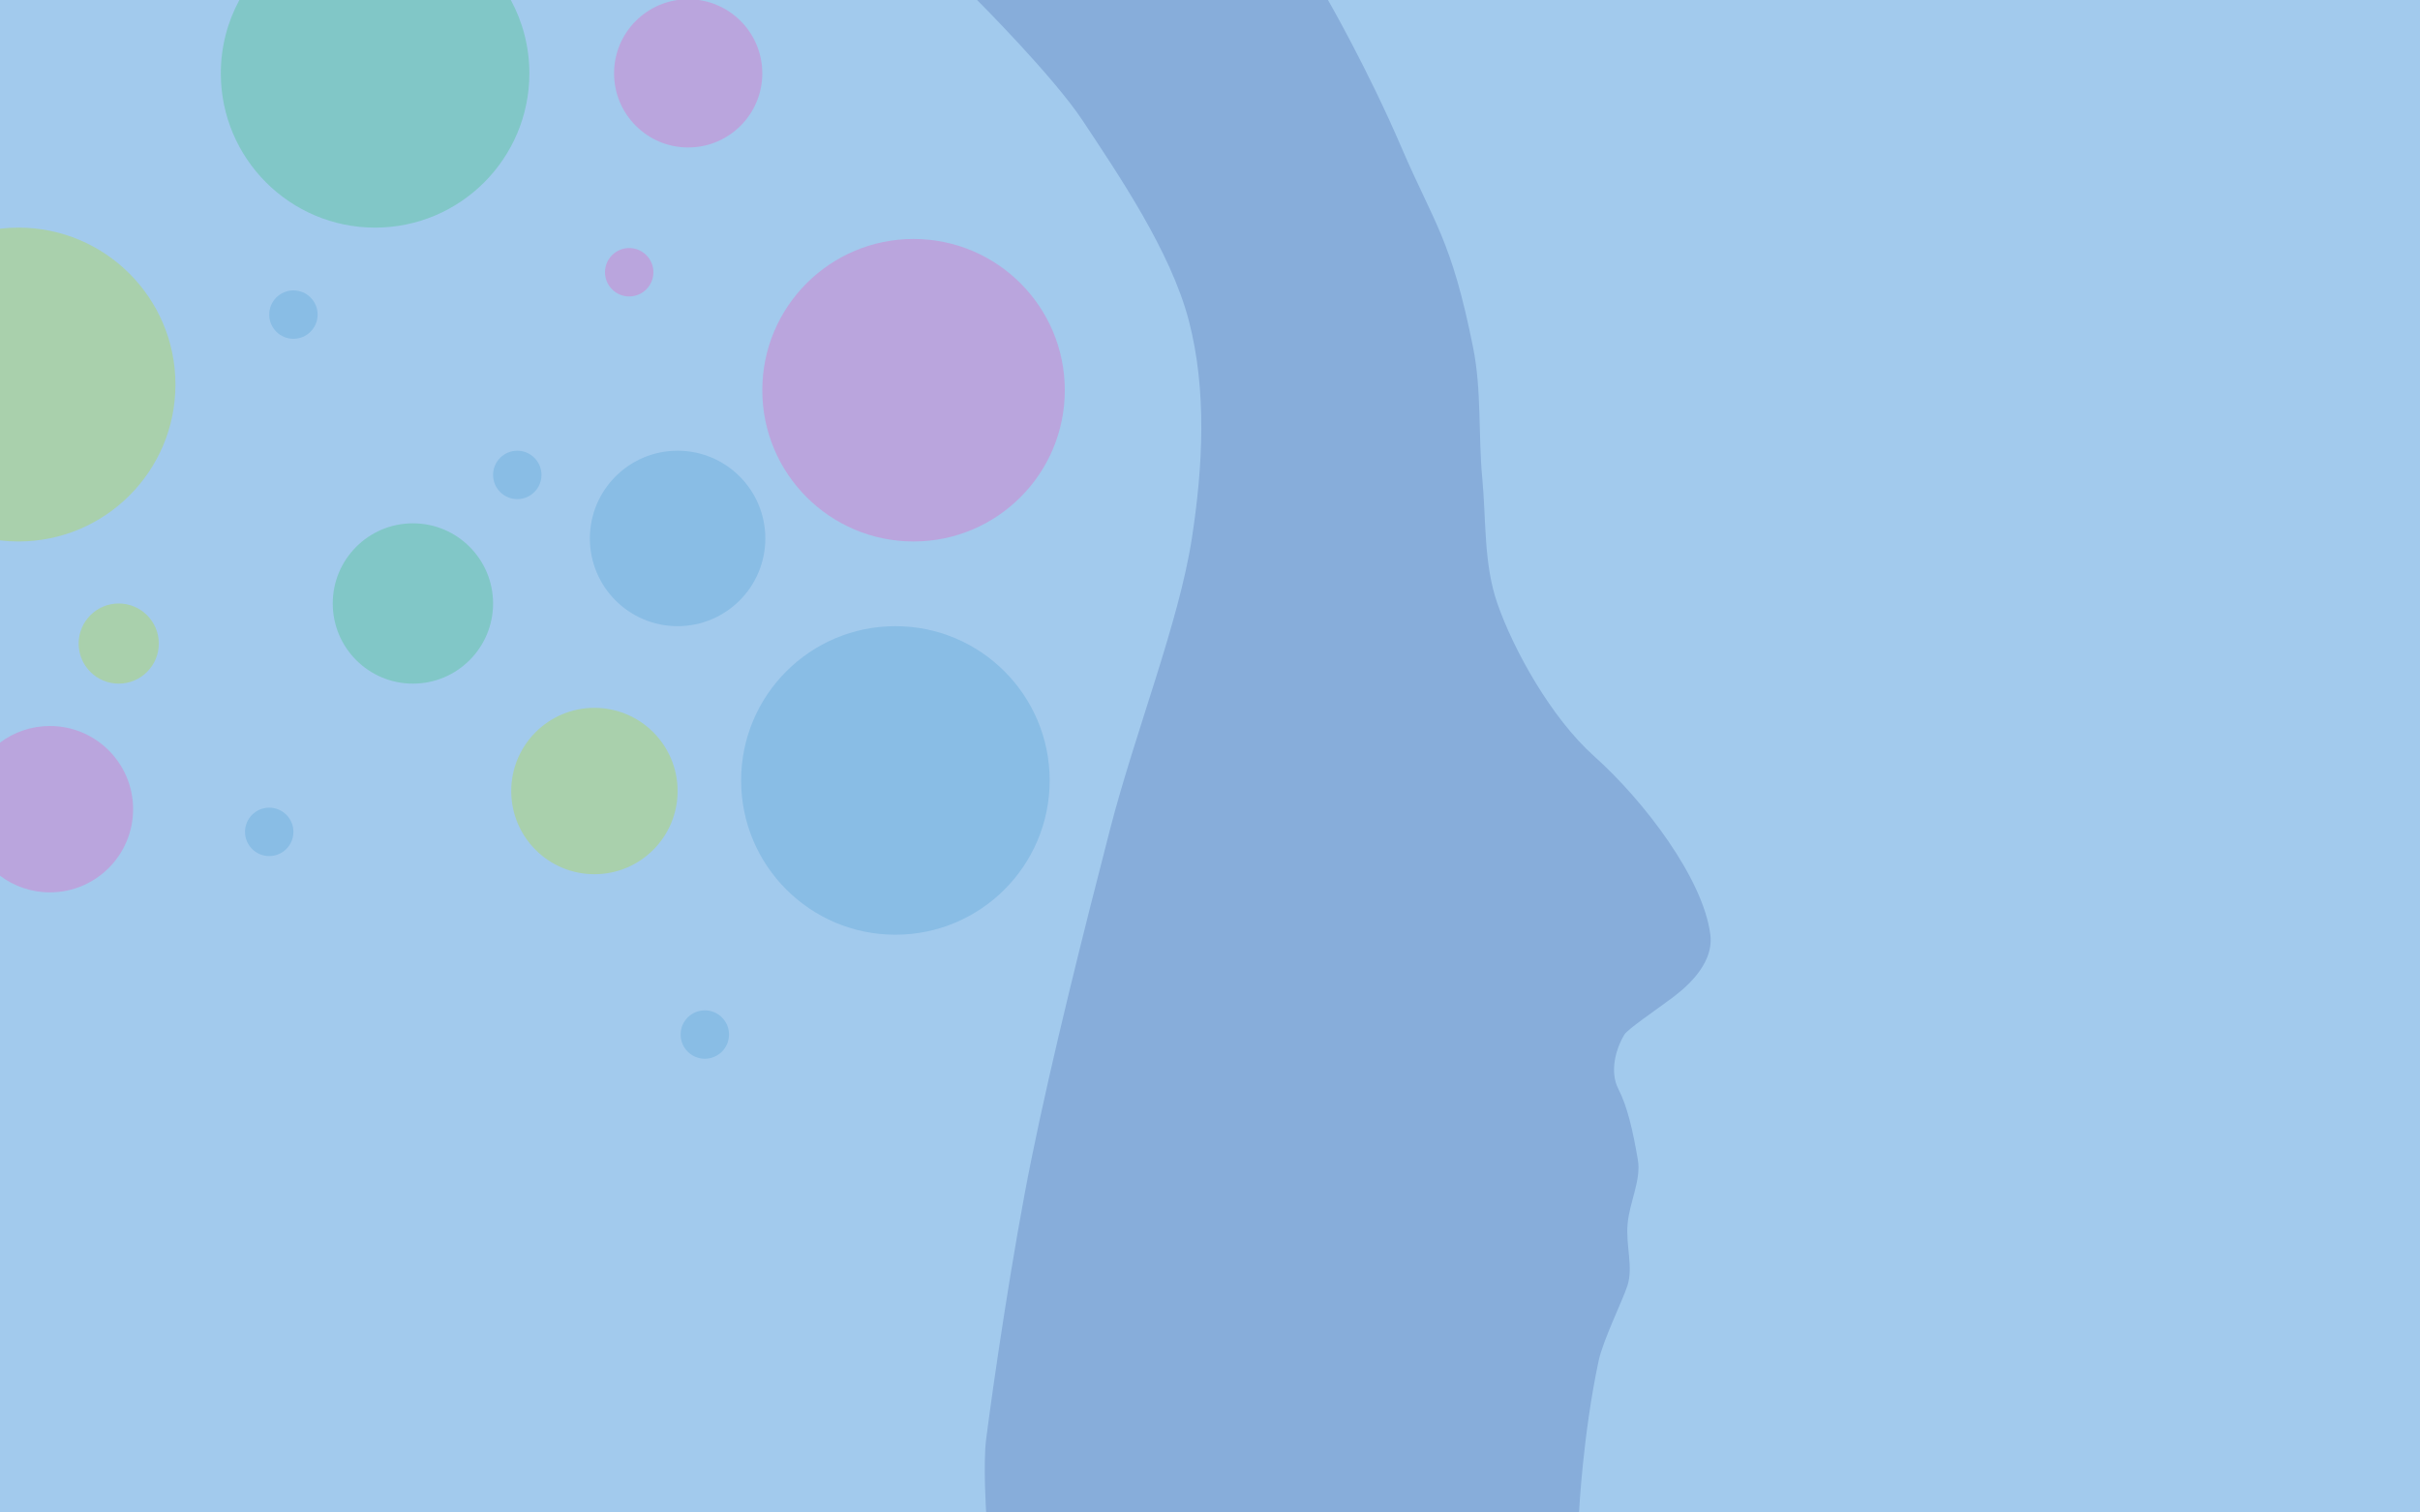 <?xml version="1.0" encoding="UTF-8" standalone="no"?>
<!DOCTYPE svg PUBLIC "-//W3C//DTD SVG 1.1//EN" "http://www.w3.org/Graphics/SVG/1.1/DTD/svg11.dtd">
<svg width="100%" height="100%" viewBox="0 0 800 500" version="1.1" xmlns="http://www.w3.org/2000/svg" xmlns:xlink="http://www.w3.org/1999/xlink" xml:space="preserve" xmlns:serif="http://www.serif.com/" style="fill-rule:evenodd;clip-rule:evenodd;stroke-linejoin:round;stroke-miterlimit:2;">
    <g>
        <rect x="0" y="0" width="800" height="500" style="fill:rgb(162,202,237);"/>
    </g>
    <circle cx="39.25" cy="212.75" r="13.25" style="fill:rgb(169,208,172);"/>
    <g transform="matrix(1,0,0,1,1,-1)">
        <circle cx="232" cy="343" r="8" style="fill:rgb(137,189,229);"/>
    </g>
    <g transform="matrix(1,0,0,1,-143,-68)">
        <circle cx="232" cy="343" r="8" style="fill:rgb(137,189,229);"/>
    </g>
    <g transform="matrix(1,0,0,1,-135,-239)">
        <circle cx="232" cy="343" r="8" style="fill:rgb(137,189,229);"/>
    </g>
    <g transform="matrix(1,0,0,1,6,2)">
        <circle cx="190.5" cy="259.5" r="27.5" style="fill:rgb(169,208,172);"/>
    </g>
    <g transform="matrix(1,0,0,1,5,1)">
        <circle cx="131.5" cy="198.5" r="26.5" style="fill:rgb(129,199,199);"/>
    </g>
    <path d="M168.869,0C172.78,7.216 175,15.475 175,24.249C175,52.397 152.148,75.249 124,75.249C95.852,75.249 73,52.397 73,24.249C73,15.475 75.22,7.216 79.131,0L168.869,0Z" style="fill:rgb(129,199,199);"/>
    <g transform="matrix(1,0,0,1,-20,-39.251)">
        <circle cx="247.5" cy="63.5" r="24.5" style="fill:rgb(186,165,221);"/>
    </g>
    <g transform="matrix(1,0,0,1,-1,8)">
        <circle cx="303" cy="121" r="50" style="fill:rgb(186,165,221);"/>
    </g>
    <g transform="matrix(1,0,0,1,-61,-186)">
        <circle cx="232" cy="343" r="8" style="fill:rgb(137,189,229);"/>
    </g>
    <g transform="matrix(1,0,0,1,-24,-253)">
        <circle cx="232" cy="343" r="8" style="fill:rgb(186,165,221);"/>
    </g>
    <g transform="matrix(1,0,0,1,2,1)">
        <circle cx="294" cy="257" r="51" style="fill:rgb(137,189,229);"/>
    </g>
    <circle cx="224" cy="178" r="29" style="fill:rgb(137,189,229);"/>
    <path d="M522,500C522,500 523.21,474.609 528.458,449.92C529.915,443.068 536.451,429.809 538,425C539.978,418.86 537.402,411.773 538.051,404.573C538.7,397.374 542.574,390.061 541.45,383.469C539.769,373.611 537.976,365.805 535,360C532.107,354.356 534,347 537,342C538.055,340.242 547.34,333.936 552.362,330.192C555.721,327.688 566.727,319.513 565.406,309C563.085,290.521 543.572,264.819 527,250C512.771,237.276 500.333,214.833 495,199.5C490.423,186.34 491.313,171.871 490,158C488.667,143.917 489.815,129.09 487,115C479.812,79.027 474.101,73.925 463.295,48.749C452.167,22.823 439,0 439,0L323,0C323,0 348.237,25.216 358,40C369.667,57.667 387,83 393,106C399,129 397.671,154.28 394,178C389.667,206 375.321,241.817 367,274C358.167,308.167 347.833,349.375 341,383C334.763,413.691 328.5,456.251 326,475.751C324.972,483.768 326,500 326,500L522,500Z" style="fill:rgb(135,173,218);"/>
    <path d="M0,75.608C2.007,75.371 4.052,75.249 6.124,75.249C34.755,75.249 58,98.494 58,127.124C58,155.755 34.755,179 6.124,179C4.052,179 2.007,178.878 0,178.641L0,75.608Z" style="fill:rgb(169,208,172);"/>
    <path d="M0,245.504C4.599,242.048 10.312,240 16.5,240C31.678,240 44,252.322 44,267.5C44,282.678 31.678,295 16.5,295C10.312,295 4.599,292.952 0,289.496L0,245.504Z" style="fill:rgb(186,165,221);"/>
</svg>
